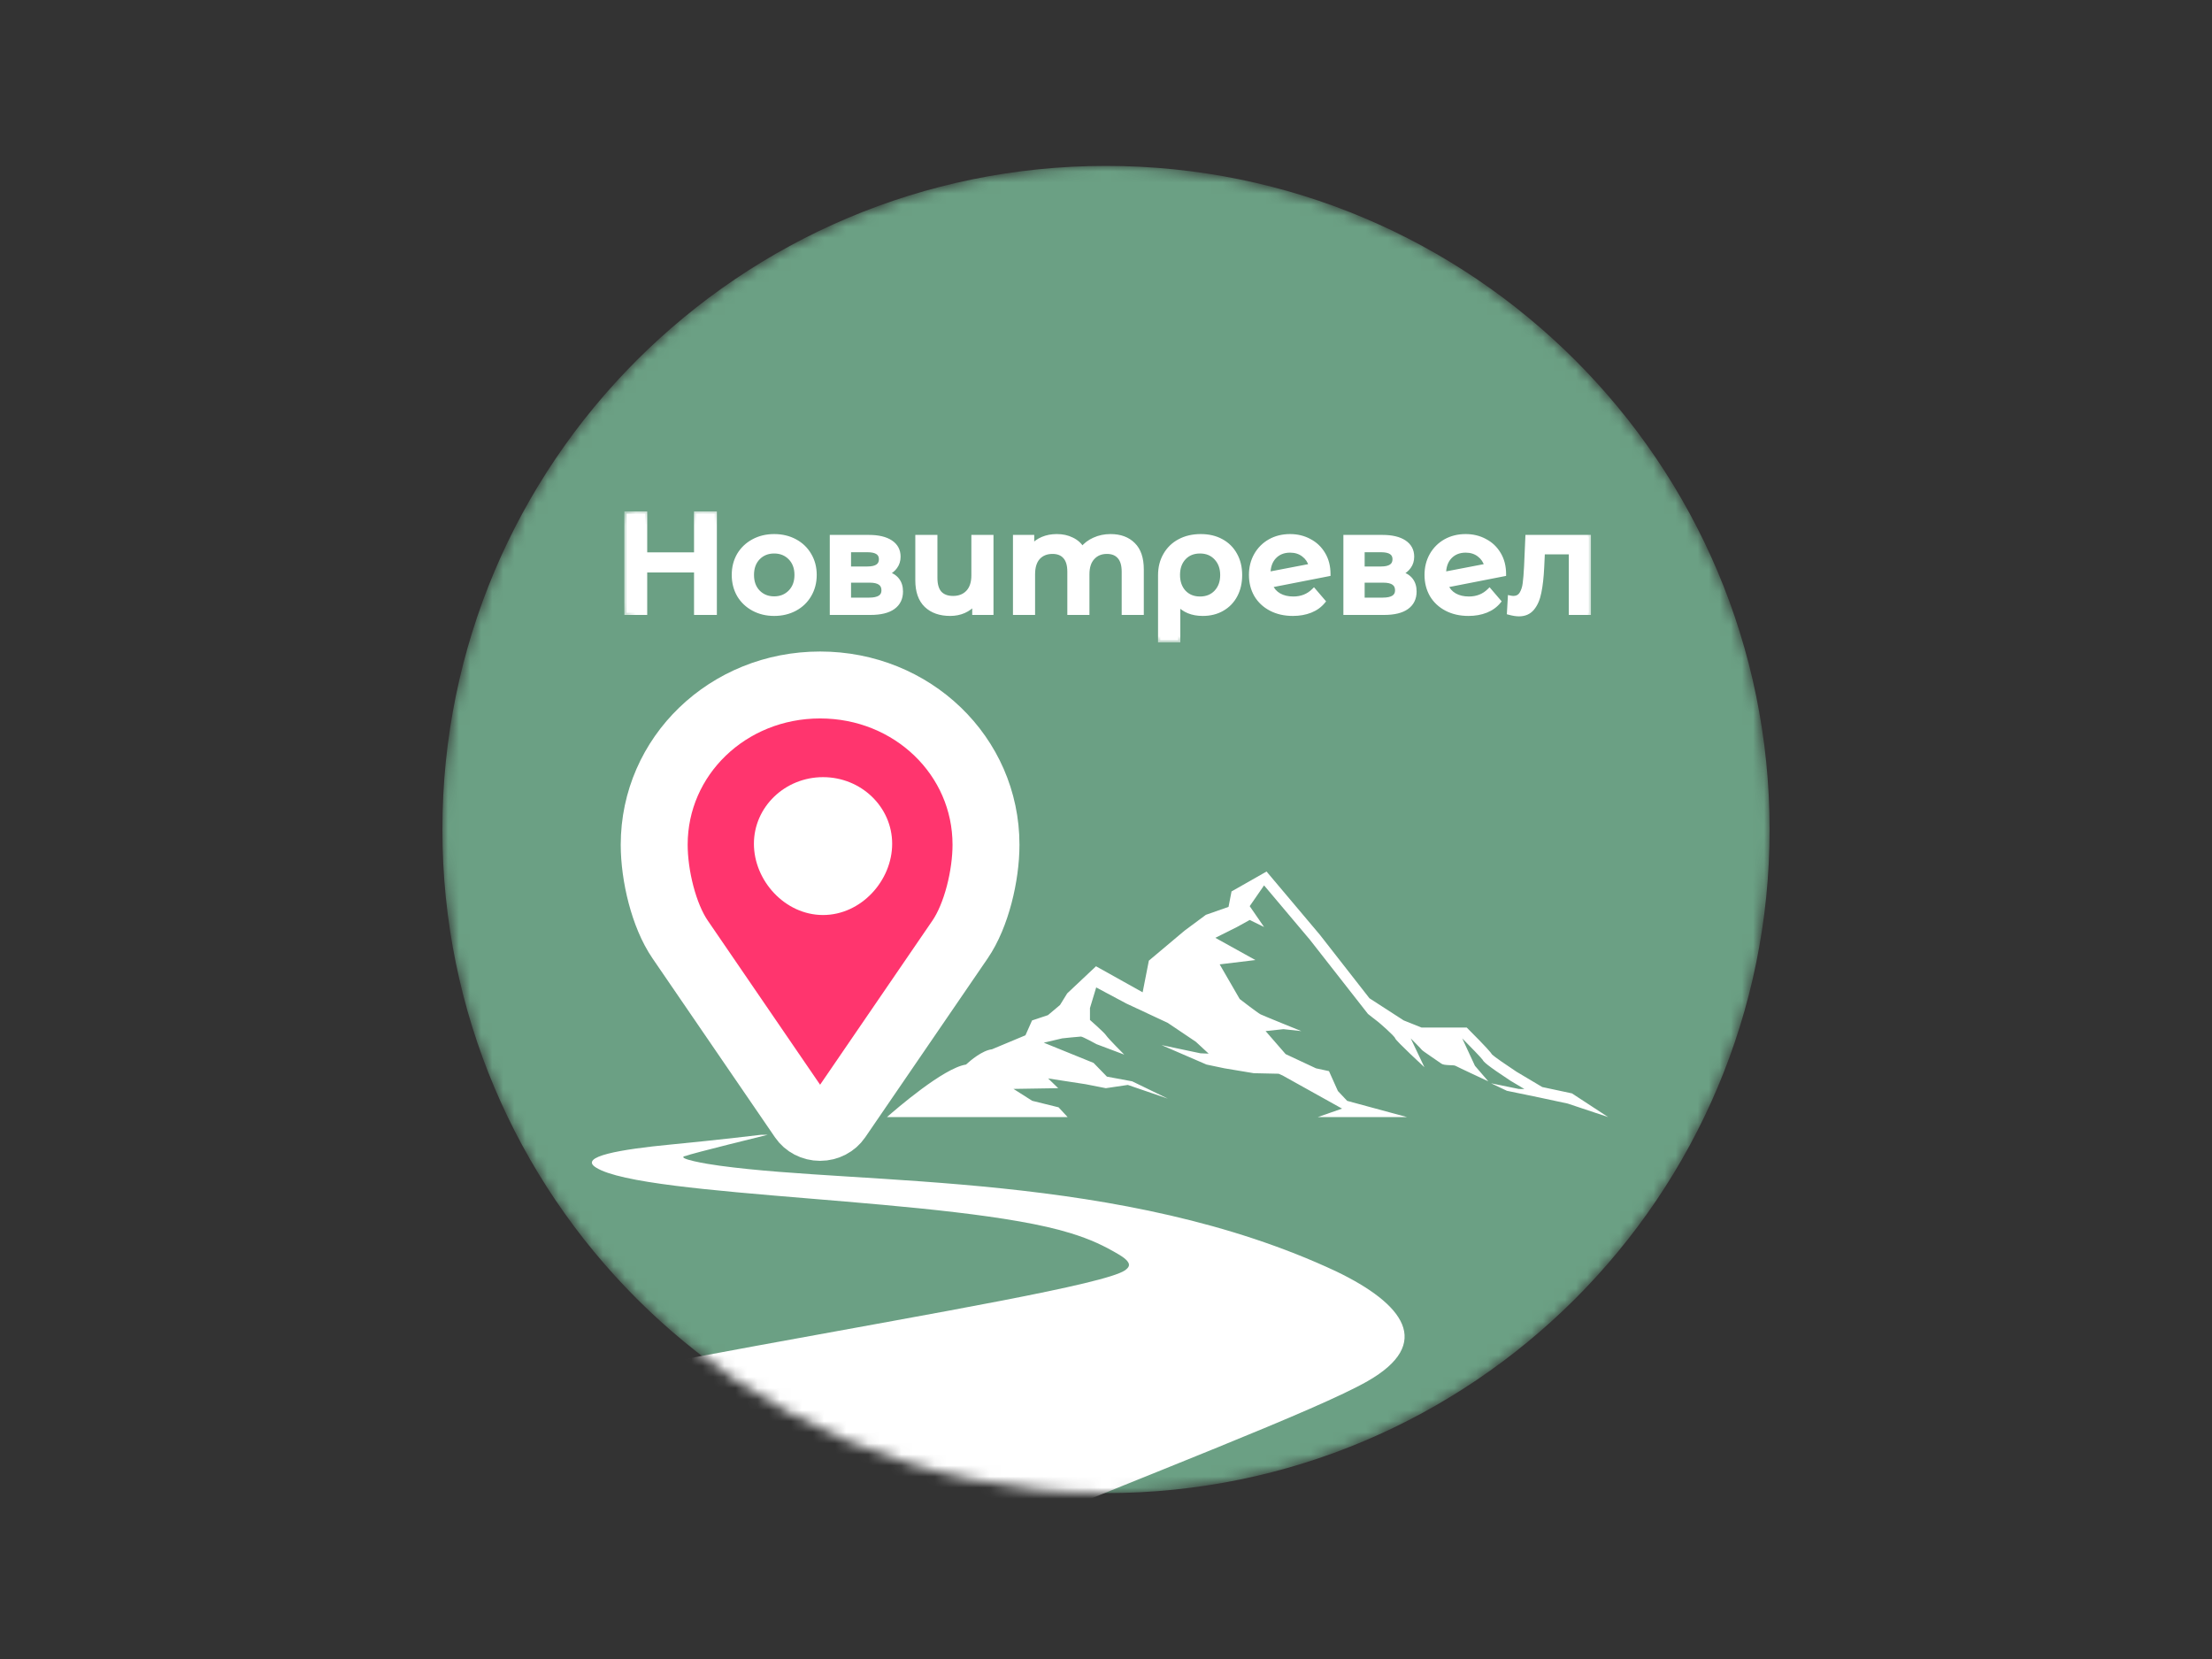 <?xml version="1.0" encoding="UTF-8"?> <svg xmlns="http://www.w3.org/2000/svg" width="200" height="150" viewBox="0 0 200 150" fill="none"><rect x="0" y="0" width="200" height="150" fill="#333333" stroke="none"/><mask id="mask0_250_373" style="mask-type:luminance" maskUnits="userSpaceOnUse" x="40" y="15" width="120" height="120"><path d="M160 75C160 41.863 133.137 15 100 15C66.863 15 40 41.863 40 75C40 108.137 66.863 135 100 135C133.137 135 160 108.137 160 75Z" fill="white"></path></mask><g mask="url(#mask0_250_373)"><path d="M160 75C160 41.863 133.137 15 100 15C66.863 15 40 41.863 40 75C40 108.137 66.863 135 100 135C133.137 135 160 108.137 160 75Z" fill="#6BA084"></path><path d="M69.424 102.6H68.833C68.833 102.6 65.099 103.055 60.642 103.484C56.141 103.917 52.274 104.568 53.89 105.565C58.232 108.315 86.468 108.289 96.795 111.497C98.619 112.06 99.814 112.628 101.206 113.453C101.427 113.595 102.249 114.075 102.046 114.509C101.999 114.612 101.922 114.705 101.717 114.858C98.004 117.368 41.671 125.044 26.201 131.4C13.178 136.753 35.61 129.234 26.201 139.823C26.196 139.829 26.205 152.395 26.201 152.4L49.9 177.4C49.773 174.402 50.684 160.975 53.89 157.4C61.989 148.301 114.556 130.095 123.655 124.877C129.614 121.471 126.958 117.907 120.798 114.946C101.504 105.904 78.148 107.19 65.072 105.399C63.796 105.233 61.273 104.774 61.866 104.544C61.866 104.544 61.866 104.544 61.868 104.544C61.871 104.542 62.016 104.508 62.02 104.508C62.452 104.311 69.424 102.6 69.424 102.6Z" fill="white"></path><path d="M88.431 96.612C88.452 96.596 88.473 96.579 88.495 96.562C88.485 96.575 88.463 96.592 88.431 96.612ZM142.129 98.859L139.444 98.286L137.108 96.896C136.193 96.295 135.121 95.551 134.912 95.35C134.796 95.162 134.396 94.688 132.757 93.049L132.615 92.906H128.53L126.915 92.261L123.82 90.259L119.332 84.513L114.516 78.8L111.35 80.6L111.079 81.996L109.03 82.715L107.101 84.147L103.875 86.858L103.313 89.72L99.096 87.366L96.493 89.816L95.842 90.868L94.751 91.785L93.313 92.265L92.717 93.607L89.687 94.873C88.809 94.979 87.749 95.88 87.343 96.253C85.32 96.55 80.962 100.328 80.2 101H80.575H81.702H96.527L95.712 100.119L93.33 99.531L91.634 98.454L95.679 98.389L94.766 97.508L98.158 98.03L99.985 98.389L101.975 98.095L105.596 99.335L102.367 97.769L100.083 97.345L98.876 96.104L94.374 94.276L96.038 93.885C96.038 93.885 97.571 93.722 97.734 93.722C97.897 93.722 99.137 94.407 99.137 94.407L101.649 95.354C101.649 95.354 100.181 93.885 100.018 93.624C99.855 93.363 98.55 92.22 98.55 92.22V91.144L99.114 89.281L101.825 90.728L105.58 92.482L108.125 94.195L109.283 95.266L108.537 95.234L105.02 94.492L109.087 96.252L110.718 96.594L113.36 97.034L115.611 97.083L115.964 97.239L121.343 100.236L119.154 101H122.168H127.208L121.807 99.536L120.967 98.644L120.161 96.847L118.989 96.594L116.241 95.308L114.431 93.227L116.044 93.053L117.66 93.227C117.66 93.227 114.253 91.853 113.978 91.715C113.703 91.578 112.089 90.327 112.089 90.327L110.278 87.194L113.507 86.803L109.886 84.795L111.843 83.816L112.993 83.18L114.292 83.816L112.993 81.931L114.292 80.053L118.437 84.97L123.685 91.674C123.685 91.674 124.452 92.286 124.55 92.351C124.648 92.416 126.083 93.656 126.148 93.885C126.214 94.113 128.791 96.496 128.791 96.496L127.551 93.885C127.551 93.885 128.497 94.831 128.562 94.929C128.627 95.027 130.063 95.974 130.324 96.17C130.585 96.365 131.433 96.267 131.596 96.365C131.759 96.463 134.565 97.769 134.565 97.769L133.358 96.365L132.208 93.885C133.031 94.711 133.897 95.612 134.058 95.829C134.136 95.998 134.427 96.306 136.579 97.721L137.832 98.466L137.327 98.46L134.817 97.947L136.246 98.625L139.082 99.21L141.746 99.78L145.4 101L142.129 98.859Z" fill="white"></path><path fill-rule="evenodd" clip-rule="evenodd" d="M59.15 76.377C59.15 68.35 65.814 61.933 74.15 61.933C82.486 61.933 89.15 68.35 89.15 76.377C89.15 79.153 88.291 82.779 86.798 84.953L75.728 101.128C75.4 101.609 74.814 101.933 74.15 101.933C73.486 101.933 72.908 101.617 72.572 101.128L61.502 84.953C60.009 82.779 59.15 79.153 59.15 76.377Z" fill="#FF356E" stroke="white" stroke-width="6.052"></path><path d="M68.166 76.291C68.166 79.619 70.966 82.732 74.416 82.732C77.866 82.732 80.666 79.619 80.666 76.291C80.666 72.963 77.866 70.267 74.416 70.267C70.966 70.267 68.166 72.963 68.166 76.291Z" fill="white"></path><path d="M64.616 46.44V55.4H62.952V51.56H58.318V55.4H56.654V46.44H58.318V50.139H62.952V46.44H64.616ZM69.997 55.489C69.305 55.489 68.682 55.34 68.128 55.041C67.573 54.743 67.138 54.329 66.822 53.8C66.515 53.262 66.361 52.657 66.361 51.982C66.361 51.308 66.515 50.706 66.822 50.178C67.138 49.648 67.573 49.234 68.128 48.936C68.682 48.637 69.305 48.488 69.997 48.488C70.696 48.488 71.324 48.637 71.878 48.936C72.433 49.234 72.864 49.648 73.171 50.178C73.487 50.706 73.645 51.308 73.645 51.982C73.645 52.657 73.487 53.262 73.171 53.8C72.864 54.329 72.433 54.743 71.878 55.041C71.324 55.34 70.696 55.489 69.997 55.489ZM69.997 54.12C70.585 54.12 71.072 53.924 71.456 53.531C71.84 53.139 72.032 52.622 72.032 51.982C72.032 51.342 71.84 50.826 71.456 50.434C71.072 50.041 70.585 49.845 69.997 49.845C69.408 49.845 68.921 50.041 68.537 50.434C68.162 50.826 67.974 51.342 67.974 51.982C67.974 52.622 68.162 53.139 68.537 53.531C68.921 53.924 69.408 54.12 69.997 54.12ZM80.179 51.842C81.024 52.097 81.446 52.644 81.446 53.48C81.446 54.094 81.216 54.568 80.755 54.901C80.294 55.233 79.611 55.4 78.707 55.4H75.225V48.565H78.566C79.402 48.565 80.055 48.718 80.524 49.026C80.994 49.333 81.228 49.768 81.228 50.331C81.228 50.681 81.135 50.984 80.947 51.24C80.768 51.496 80.512 51.697 80.179 51.842ZM76.748 51.419H78.425C79.253 51.419 79.667 51.133 79.667 50.562C79.667 50.007 79.253 49.73 78.425 49.73H76.748V51.419ZM78.579 54.235C79.458 54.235 79.897 53.949 79.897 53.377C79.897 53.079 79.795 52.857 79.59 52.712C79.385 52.558 79.065 52.481 78.63 52.481H76.748V54.235H78.579ZM89.627 48.565V55.4H88.104V54.529C87.848 54.837 87.528 55.076 87.144 55.246C86.768 55.408 86.359 55.489 85.915 55.489C85.002 55.489 84.281 55.238 83.752 54.734C83.223 54.222 82.958 53.467 82.958 52.469V48.565H84.558V52.251C84.558 52.865 84.695 53.326 84.968 53.633C85.249 53.932 85.65 54.081 86.171 54.081C86.734 54.081 87.182 53.907 87.515 53.557C87.856 53.198 88.027 52.686 88.027 52.021V48.565H89.627ZM100.415 48.488C101.277 48.488 101.959 48.74 102.463 49.243C102.966 49.738 103.218 50.485 103.218 51.483V55.4H101.618V51.688C101.618 51.09 101.486 50.642 101.221 50.344C100.957 50.037 100.577 49.883 100.082 49.883C99.545 49.883 99.114 50.062 98.789 50.421C98.465 50.77 98.303 51.274 98.303 51.931V55.4H96.703V51.688C96.703 51.09 96.571 50.642 96.306 50.344C96.042 50.037 95.662 49.883 95.167 49.883C94.621 49.883 94.186 50.058 93.861 50.408C93.546 50.758 93.388 51.266 93.388 51.931V55.4H91.788V48.565H93.311V49.435C93.567 49.128 93.887 48.893 94.271 48.731C94.655 48.569 95.082 48.488 95.551 48.488C96.063 48.488 96.515 48.586 96.908 48.782C97.309 48.97 97.625 49.252 97.855 49.627C98.137 49.269 98.499 48.991 98.943 48.795C99.387 48.59 99.877 48.488 100.415 48.488ZM108.567 48.488C109.275 48.488 109.894 48.633 110.423 48.923C110.961 49.213 111.374 49.623 111.665 50.152C111.963 50.681 112.112 51.295 112.112 51.995C112.112 52.686 111.972 53.297 111.69 53.825C111.409 54.355 111.012 54.764 110.5 55.054C109.996 55.344 109.412 55.489 108.746 55.489C107.799 55.489 107.057 55.187 106.519 54.581V57.883H104.906V52.008C104.906 51.317 105.06 50.706 105.367 50.178C105.674 49.64 106.101 49.226 106.647 48.936C107.202 48.637 107.842 48.488 108.567 48.488ZM108.503 54.133C109.1 54.133 109.587 53.937 109.962 53.544C110.338 53.143 110.525 52.627 110.525 51.995C110.525 51.364 110.338 50.847 109.962 50.446C109.587 50.045 109.1 49.845 108.503 49.845C107.897 49.845 107.411 50.041 107.044 50.434C106.677 50.826 106.493 51.342 106.493 51.982C106.493 52.622 106.677 53.143 107.044 53.544C107.419 53.937 107.906 54.133 108.503 54.133ZM116.938 54.133C117.681 54.133 118.299 53.885 118.794 53.39L119.639 54.376C119.34 54.743 118.956 55.02 118.487 55.208C118.018 55.396 117.489 55.489 116.9 55.489C116.149 55.489 115.488 55.34 114.916 55.041C114.344 54.743 113.9 54.329 113.585 53.8C113.278 53.262 113.124 52.657 113.124 51.982C113.124 51.317 113.273 50.719 113.572 50.19C113.879 49.653 114.297 49.234 114.826 48.936C115.364 48.637 115.97 48.488 116.644 48.488C117.284 48.488 117.864 48.629 118.385 48.91C118.914 49.183 119.332 49.58 119.639 50.101C119.946 50.613 120.1 51.214 120.1 51.906L114.865 52.929C115.027 53.322 115.287 53.621 115.646 53.825C116.004 54.03 116.435 54.133 116.938 54.133ZM116.644 49.768C116.055 49.768 115.577 49.96 115.21 50.344C114.852 50.728 114.673 51.244 114.673 51.893V51.906L118.538 51.163C118.427 50.745 118.201 50.408 117.86 50.152C117.527 49.896 117.122 49.768 116.644 49.768ZM126.616 51.842C127.461 52.097 127.884 52.644 127.884 53.48C127.884 54.094 127.653 54.568 127.192 54.901C126.732 55.233 126.049 55.4 125.144 55.4H121.663V48.565H125.004C125.84 48.565 126.493 48.718 126.962 49.026C127.431 49.333 127.666 49.768 127.666 50.331C127.666 50.681 127.572 50.984 127.384 51.24C127.205 51.496 126.949 51.697 126.616 51.842ZM123.186 51.419H124.863C125.69 51.419 126.104 51.133 126.104 50.562C126.104 50.007 125.69 49.73 124.863 49.73H123.186V51.419ZM125.016 54.235C125.895 54.235 126.335 53.949 126.335 53.377C126.335 53.079 126.232 52.857 126.028 52.712C125.823 52.558 125.503 52.481 125.068 52.481H123.186V54.235H125.016ZM132.813 54.133C133.556 54.133 134.174 53.885 134.669 53.39L135.514 54.376C135.215 54.743 134.831 55.02 134.362 55.208C133.893 55.396 133.364 55.489 132.775 55.489C132.024 55.489 131.363 55.34 130.791 55.041C130.219 54.743 129.775 54.329 129.46 53.8C129.153 53.262 128.999 52.657 128.999 51.982C128.999 51.317 129.148 50.719 129.447 50.19C129.754 49.653 130.172 49.234 130.701 48.936C131.239 48.637 131.845 48.488 132.519 48.488C133.159 48.488 133.739 48.629 134.26 48.91C134.789 49.183 135.207 49.58 135.514 50.101C135.821 50.613 135.975 51.214 135.975 51.906L130.74 52.929C130.902 53.322 131.162 53.621 131.521 53.825C131.879 54.03 132.31 54.133 132.813 54.133ZM132.519 49.768C131.93 49.768 131.452 49.96 131.085 50.344C130.727 50.728 130.548 51.244 130.548 51.893V51.906L134.413 51.163C134.302 50.745 134.076 50.408 133.735 50.152C133.402 49.896 132.997 49.768 132.519 49.768ZM143.645 48.565V55.4H142.045V49.922H139.485L139.421 51.278C139.379 52.183 139.293 52.942 139.165 53.557C139.046 54.163 138.837 54.645 138.538 55.003C138.248 55.353 137.847 55.528 137.335 55.528C137.096 55.528 136.802 55.481 136.452 55.387L136.529 54.043C136.648 54.069 136.75 54.081 136.836 54.081C137.16 54.081 137.403 53.953 137.565 53.697C137.728 53.433 137.83 53.121 137.873 52.763C137.924 52.396 137.966 51.876 138.001 51.202L138.116 48.565H143.645Z" fill="white"></path><mask id="mask1_250_373" style="mask-type:luminance" maskUnits="userSpaceOnUse" x="56" y="46" width="88" height="13"><path d="M144 46.2H56.4V58.2H144V46.2Z" fill="white"></path><path d="M64.616 46.44V55.4H62.952V51.56H58.318V55.4H56.654V46.44H58.318V50.139H62.952V46.44H64.616ZM69.997 55.489C69.305 55.489 68.682 55.34 68.128 55.041C67.573 54.743 67.138 54.329 66.822 53.8C66.515 53.262 66.361 52.657 66.361 51.982C66.361 51.308 66.515 50.706 66.822 50.178C67.138 49.648 67.573 49.234 68.128 48.936C68.682 48.637 69.305 48.488 69.997 48.488C70.696 48.488 71.324 48.637 71.878 48.936C72.433 49.234 72.864 49.648 73.171 50.178C73.487 50.706 73.645 51.308 73.645 51.982C73.645 52.657 73.487 53.262 73.171 53.8C72.864 54.329 72.433 54.743 71.878 55.041C71.324 55.34 70.696 55.489 69.997 55.489ZM69.997 54.12C70.585 54.12 71.072 53.924 71.456 53.531C71.84 53.139 72.032 52.622 72.032 51.982C72.032 51.342 71.84 50.826 71.456 50.434C71.072 50.041 70.585 49.845 69.997 49.845C69.408 49.845 68.921 50.041 68.537 50.434C68.162 50.826 67.974 51.342 67.974 51.982C67.974 52.622 68.162 53.139 68.537 53.531C68.921 53.924 69.408 54.12 69.997 54.12ZM80.179 51.842C81.024 52.097 81.446 52.644 81.446 53.48C81.446 54.094 81.216 54.568 80.755 54.901C80.294 55.233 79.611 55.4 78.707 55.4H75.225V48.565H78.566C79.402 48.565 80.055 48.718 80.524 49.026C80.994 49.333 81.228 49.768 81.228 50.331C81.228 50.681 81.135 50.984 80.947 51.24C80.768 51.496 80.512 51.697 80.179 51.842ZM76.748 51.419H78.425C79.253 51.419 79.667 51.133 79.667 50.562C79.667 50.007 79.253 49.73 78.425 49.73H76.748V51.419ZM78.579 54.235C79.458 54.235 79.897 53.949 79.897 53.377C79.897 53.079 79.795 52.857 79.59 52.712C79.385 52.558 79.065 52.481 78.63 52.481H76.748V54.235H78.579ZM89.627 48.565V55.4H88.104V54.529C87.848 54.837 87.528 55.076 87.144 55.246C86.768 55.408 86.359 55.489 85.915 55.489C85.002 55.489 84.281 55.238 83.752 54.734C83.223 54.222 82.958 53.467 82.958 52.469V48.565H84.558V52.251C84.558 52.865 84.695 53.326 84.968 53.633C85.249 53.932 85.65 54.081 86.171 54.081C86.734 54.081 87.182 53.907 87.515 53.557C87.856 53.198 88.027 52.686 88.027 52.021V48.565H89.627ZM100.415 48.488C101.277 48.488 101.959 48.74 102.463 49.243C102.966 49.738 103.218 50.485 103.218 51.483V55.4H101.618V51.688C101.618 51.09 101.486 50.642 101.221 50.344C100.957 50.037 100.577 49.883 100.082 49.883C99.545 49.883 99.114 50.062 98.789 50.421C98.465 50.77 98.303 51.274 98.303 51.931V55.4H96.703V51.688C96.703 51.09 96.571 50.642 96.306 50.344C96.042 50.037 95.662 49.883 95.167 49.883C94.621 49.883 94.186 50.058 93.861 50.408C93.546 50.758 93.388 51.266 93.388 51.931V55.4H91.788V48.565H93.311V49.435C93.567 49.128 93.887 48.893 94.271 48.731C94.655 48.569 95.082 48.488 95.551 48.488C96.063 48.488 96.515 48.586 96.908 48.782C97.309 48.97 97.625 49.252 97.855 49.627C98.137 49.269 98.499 48.991 98.943 48.795C99.387 48.59 99.877 48.488 100.415 48.488ZM108.567 48.488C109.275 48.488 109.894 48.633 110.423 48.923C110.961 49.213 111.374 49.623 111.665 50.152C111.963 50.681 112.112 51.295 112.112 51.995C112.112 52.686 111.972 53.297 111.69 53.825C111.409 54.355 111.012 54.764 110.5 55.054C109.996 55.344 109.412 55.489 108.746 55.489C107.799 55.489 107.057 55.187 106.519 54.581V57.883H104.906V52.008C104.906 51.317 105.06 50.706 105.367 50.178C105.674 49.64 106.101 49.226 106.647 48.936C107.202 48.637 107.842 48.488 108.567 48.488ZM108.503 54.133C109.1 54.133 109.587 53.937 109.962 53.544C110.338 53.143 110.525 52.627 110.525 51.995C110.525 51.364 110.338 50.847 109.962 50.446C109.587 50.045 109.1 49.845 108.503 49.845C107.897 49.845 107.411 50.041 107.044 50.434C106.677 50.826 106.493 51.342 106.493 51.982C106.493 52.622 106.677 53.143 107.044 53.544C107.419 53.937 107.906 54.133 108.503 54.133ZM116.938 54.133C117.681 54.133 118.299 53.885 118.794 53.39L119.639 54.376C119.34 54.743 118.956 55.02 118.487 55.208C118.018 55.396 117.489 55.489 116.9 55.489C116.149 55.489 115.488 55.34 114.916 55.041C114.344 54.743 113.9 54.329 113.585 53.8C113.278 53.262 113.124 52.657 113.124 51.982C113.124 51.317 113.273 50.719 113.572 50.19C113.879 49.653 114.297 49.234 114.826 48.936C115.364 48.637 115.97 48.488 116.644 48.488C117.284 48.488 117.864 48.629 118.385 48.91C118.914 49.183 119.332 49.58 119.639 50.101C119.946 50.613 120.1 51.214 120.1 51.906L114.865 52.929C115.027 53.322 115.287 53.621 115.646 53.825C116.004 54.03 116.435 54.133 116.938 54.133ZM116.644 49.768C116.055 49.768 115.577 49.96 115.21 50.344C114.852 50.728 114.673 51.244 114.673 51.893V51.906L118.538 51.163C118.427 50.745 118.201 50.408 117.86 50.152C117.527 49.896 117.122 49.768 116.644 49.768ZM126.616 51.842C127.461 52.097 127.884 52.644 127.884 53.48C127.884 54.094 127.653 54.568 127.192 54.901C126.732 55.233 126.049 55.4 125.144 55.4H121.663V48.565H125.004C125.84 48.565 126.493 48.718 126.962 49.026C127.431 49.333 127.666 49.768 127.666 50.331C127.666 50.681 127.572 50.984 127.384 51.24C127.205 51.496 126.949 51.697 126.616 51.842ZM123.186 51.419H124.863C125.69 51.419 126.104 51.133 126.104 50.562C126.104 50.007 125.69 49.73 124.863 49.73H123.186V51.419ZM125.016 54.235C125.895 54.235 126.335 53.949 126.335 53.377C126.335 53.079 126.232 52.857 126.028 52.712C125.823 52.558 125.503 52.481 125.068 52.481H123.186V54.235H125.016ZM132.813 54.133C133.556 54.133 134.174 53.885 134.669 53.39L135.514 54.376C135.215 54.743 134.831 55.02 134.362 55.208C133.893 55.396 133.364 55.489 132.775 55.489C132.024 55.489 131.363 55.34 130.791 55.041C130.219 54.743 129.775 54.329 129.46 53.8C129.153 53.262 128.999 52.657 128.999 51.982C128.999 51.317 129.148 50.719 129.447 50.19C129.754 49.653 130.172 49.234 130.701 48.936C131.239 48.637 131.845 48.488 132.519 48.488C133.159 48.488 133.739 48.629 134.26 48.91C134.789 49.183 135.207 49.58 135.514 50.101C135.821 50.613 135.975 51.214 135.975 51.906L130.74 52.929C130.902 53.322 131.162 53.621 131.521 53.825C131.879 54.03 132.31 54.133 132.813 54.133ZM132.519 49.768C131.93 49.768 131.452 49.96 131.085 50.344C130.727 50.728 130.548 51.244 130.548 51.893V51.906L134.413 51.163C134.302 50.745 134.076 50.408 133.735 50.152C133.402 49.896 132.997 49.768 132.519 49.768ZM143.645 48.565V55.4H142.045V49.922H139.485L139.421 51.278C139.379 52.183 139.293 52.942 139.165 53.557C139.046 54.163 138.837 54.645 138.538 55.003C138.248 55.353 137.847 55.528 137.335 55.528C137.096 55.528 136.802 55.481 136.452 55.387L136.529 54.043C136.648 54.069 136.75 54.081 136.836 54.081C137.16 54.081 137.403 53.953 137.565 53.697C137.728 53.433 137.83 53.121 137.873 52.763C137.924 52.396 137.966 51.876 138.001 51.202L138.116 48.565H143.645Z" fill="black"></path></mask><g mask="url(#mask1_250_373)"><path d="M64.616 46.44H64.816V46.24H64.616V46.44ZM64.616 55.4V55.6H64.816V55.4H64.616ZM62.952 55.4H62.752V55.6H62.952V55.4ZM62.952 51.56H63.152V51.36H62.952V51.56ZM58.318 51.56V51.36H58.118V51.56H58.318ZM58.318 55.4V55.6H58.518V55.4H58.318ZM56.654 55.4H56.454V55.6H56.654V55.4ZM56.654 46.44V46.24H56.454V46.44H56.654ZM58.318 46.44H58.518V46.24H58.318V46.44ZM58.318 50.139H58.118V50.339H58.318V50.139ZM62.952 50.139V50.339H63.152V50.139H62.952ZM62.952 46.44V46.24H62.752V46.44H62.952ZM64.416 46.44V55.4H64.816V46.44H64.416ZM64.616 55.2H62.952V55.6H64.616V55.2ZM63.152 55.4V51.56H62.752V55.4H63.152ZM62.952 51.36H58.318V51.76H62.952V51.36ZM58.118 51.56V55.4H58.518V51.56H58.118ZM58.318 55.2H56.654V55.6H58.318V55.2ZM56.854 55.4V46.44H56.454V55.4H56.854ZM56.654 46.64H58.318V46.24H56.654V46.64ZM58.118 46.44V50.139H58.518V46.44H58.118ZM58.318 50.339H62.952V49.939H58.318V50.339ZM63.152 50.139V46.44H62.752V50.139H63.152ZM62.952 46.64H64.616V46.24H62.952V46.64ZM66.822 53.8L66.649 53.899L66.649 53.901L66.65 53.902L66.822 53.8ZM66.822 50.178L66.65 50.075L66.649 50.077L66.822 50.178ZM73.171 50.178L72.998 50.278L72.999 50.28L73.171 50.178ZM73.171 53.8L72.999 53.699L72.998 53.7L73.171 53.8ZM68.537 50.434L68.394 50.294L68.393 50.295L68.537 50.434ZM68.537 53.531L68.393 53.669L68.394 53.671L68.537 53.531ZM69.997 55.29C69.335 55.29 68.745 55.147 68.223 54.866L68.033 55.218C68.62 55.534 69.276 55.69 69.997 55.69V55.29ZM68.223 54.866C67.699 54.584 67.291 54.195 66.994 53.698L66.65 53.902C66.985 54.463 67.447 54.902 68.033 55.218L68.223 54.866ZM66.996 53.701C66.707 53.196 66.561 52.625 66.561 51.982H66.161C66.161 52.688 66.323 53.329 66.649 53.899L66.996 53.701ZM66.561 51.982C66.561 51.34 66.707 50.774 66.995 50.278L66.649 50.077C66.323 50.64 66.161 51.277 66.161 51.982H66.561ZM66.994 50.28C67.291 49.783 67.699 49.394 68.223 49.112L68.033 48.76C67.447 49.075 66.985 49.514 66.65 50.075L66.994 50.28ZM68.223 49.112C68.745 48.831 69.335 48.688 69.997 48.688V48.288C69.276 48.288 68.62 48.444 68.033 48.76L68.223 49.112ZM69.997 48.688C70.667 48.688 71.261 48.831 71.783 49.112L71.973 48.76C71.386 48.444 70.726 48.288 69.997 48.288V48.688ZM71.783 49.112C72.307 49.394 72.71 49.782 72.998 50.278L73.344 50.077C73.018 49.515 72.559 49.076 71.973 48.76L71.783 49.112ZM72.999 50.28C73.295 50.775 73.445 51.341 73.445 51.982H73.845C73.845 51.276 73.679 50.638 73.343 50.075L72.999 50.28ZM73.445 51.982C73.445 52.624 73.295 53.194 72.999 53.699L73.343 53.901C73.679 53.33 73.845 52.689 73.845 51.982H73.445ZM72.998 53.7C72.71 54.196 72.307 54.584 71.783 54.866L71.973 55.218C72.559 54.902 73.018 54.462 73.344 53.9L72.998 53.7ZM71.783 54.866C71.261 55.147 70.667 55.29 69.997 55.29V55.69C70.726 55.69 71.386 55.534 71.973 55.218L71.783 54.866ZM69.997 54.32C70.635 54.32 71.174 54.105 71.599 53.671L71.313 53.391C70.969 53.742 70.536 53.92 69.997 53.92V54.32ZM71.599 53.671C72.025 53.235 72.232 52.665 72.232 51.982H71.832C71.832 52.579 71.654 53.042 71.313 53.391L71.599 53.671ZM72.232 51.982C72.232 51.299 72.025 50.73 71.599 50.294L71.313 50.573C71.654 50.922 71.832 51.385 71.832 51.982H72.232ZM71.599 50.294C71.174 49.86 70.635 49.645 69.997 49.645V50.045C70.536 50.045 70.969 50.222 71.313 50.573L71.599 50.294ZM69.997 49.645C69.358 49.645 68.819 49.86 68.394 50.294L68.68 50.573C69.024 50.222 69.457 50.045 69.997 50.045V49.645ZM68.393 50.295C67.976 50.732 67.774 51.301 67.774 51.982H68.174C68.174 51.384 68.348 50.921 68.682 50.572L68.393 50.295ZM67.774 51.982C67.774 52.664 67.976 53.233 68.393 53.669L68.682 53.393C68.348 53.044 68.174 52.581 68.174 51.982H67.774ZM68.394 53.671C68.819 54.105 69.358 54.32 69.997 54.32V53.92C69.457 53.92 69.024 53.742 68.68 53.391L68.394 53.671ZM80.179 51.842L80.099 51.658L79.601 51.875L80.121 52.033L80.179 51.842ZM75.225 55.4H75.025V55.6H75.225V55.4ZM75.225 48.565V48.365H75.025V48.565H75.225ZM80.947 51.24L80.786 51.122L80.784 51.124L80.783 51.125L80.947 51.24ZM76.748 51.419H76.548V51.619H76.748V51.419ZM76.748 49.73V49.53H76.548V49.73H76.748ZM79.59 52.712L79.47 52.872L79.472 52.874L79.474 52.875L79.59 52.712ZM76.748 52.482V52.282H76.548V52.482H76.748ZM76.748 54.235H76.548V54.435H76.748V54.235ZM80.121 52.033C80.515 52.152 80.791 52.333 80.971 52.566C81.15 52.797 81.246 53.097 81.246 53.48H81.646C81.646 53.027 81.531 52.636 81.287 52.321C81.045 52.007 80.688 51.787 80.237 51.65L80.121 52.033ZM81.246 53.48C81.246 54.036 81.042 54.447 80.638 54.739L80.872 55.063C81.389 54.689 81.646 54.153 81.646 53.48H81.246ZM80.638 54.739C80.226 55.036 79.592 55.2 78.707 55.2V55.6C79.63 55.6 80.362 55.431 80.872 55.063L80.638 54.739ZM78.707 55.2H75.225V55.6H78.707V55.2ZM75.425 55.4V48.565H75.025V55.4H75.425ZM75.225 48.765H78.566V48.365H75.225V48.765ZM78.566 48.765C79.381 48.765 79.99 48.915 80.415 49.193L80.634 48.858C80.12 48.522 79.423 48.365 78.566 48.365V48.765ZM80.415 49.193C80.827 49.463 81.028 49.835 81.028 50.331H81.428C81.428 49.701 81.16 49.203 80.634 48.858L80.415 49.193ZM81.028 50.331C81.028 50.643 80.946 50.904 80.786 51.122L81.108 51.358C81.324 51.064 81.428 50.719 81.428 50.331H81.028ZM80.783 51.125C80.628 51.347 80.403 51.525 80.099 51.658L80.259 52.025C80.62 51.868 80.907 51.645 81.111 51.355L80.783 51.125ZM76.748 51.619H78.425V51.219H76.748V51.619ZM78.425 51.619C78.856 51.619 79.214 51.546 79.47 51.369C79.739 51.184 79.867 50.903 79.867 50.562H79.467C79.467 50.792 79.388 50.94 79.243 51.04C79.085 51.15 78.822 51.219 78.425 51.219V51.619ZM79.867 50.562C79.867 50.226 79.737 49.952 79.468 49.771C79.213 49.6 78.855 49.53 78.425 49.53V49.93C78.823 49.93 79.086 49.997 79.245 50.104C79.39 50.201 79.467 50.342 79.467 50.562H79.867ZM78.425 49.53H76.748V49.93H78.425V49.53ZM76.548 49.73V51.419H76.948V49.73H76.548ZM78.579 54.435C79.034 54.435 79.409 54.362 79.677 54.188C79.959 54.005 80.097 53.724 80.097 53.378H79.697C79.697 53.603 79.616 53.751 79.459 53.853C79.286 53.965 79.003 54.035 78.579 54.035V54.435ZM80.097 53.378C80.097 53.028 79.974 52.739 79.706 52.549L79.474 52.875C79.616 52.975 79.697 53.13 79.697 53.378H80.097ZM79.71 52.552C79.454 52.36 79.081 52.282 78.63 52.282V52.682C79.049 52.682 79.317 52.757 79.47 52.872L79.71 52.552ZM78.63 52.282H76.748V52.682H78.63V52.282ZM76.548 52.482V54.235H76.948V52.482H76.548ZM76.748 54.435H78.579V54.035H76.748V54.435ZM89.627 48.565H89.827V48.365H89.627V48.565ZM89.627 55.4V55.6H89.827V55.4H89.627ZM88.104 55.4H87.904V55.6H88.104V55.4ZM88.104 54.53H88.304V53.977L87.95 54.402L88.104 54.53ZM87.144 55.246L87.223 55.43L87.225 55.429L87.144 55.246ZM83.752 54.734L83.613 54.878L83.614 54.879L83.752 54.734ZM82.958 48.565V48.365H82.758V48.565H82.958ZM84.558 48.565H84.758V48.365H84.558V48.565ZM84.968 53.634L84.818 53.766L84.82 53.769L84.822 53.771L84.968 53.634ZM87.515 53.557L87.37 53.419L87.37 53.419L87.515 53.557ZM88.027 48.565V48.365H87.827V48.565H88.027ZM89.427 48.565V55.4H89.827V48.565H89.427ZM89.627 55.2H88.104V55.6H89.627V55.2ZM88.304 55.4V54.53H87.904V55.4H88.304ZM87.95 54.402C87.715 54.684 87.42 54.905 87.063 55.064L87.225 55.429C87.636 55.247 87.981 54.99 88.257 54.658L87.95 54.402ZM87.065 55.063C86.716 55.213 86.334 55.29 85.915 55.29V55.69C86.384 55.69 86.821 55.604 87.223 55.43L87.065 55.063ZM85.915 55.29C85.04 55.29 84.373 55.049 83.89 54.59L83.614 54.879C84.189 55.426 84.964 55.69 85.915 55.69V55.29ZM83.891 54.591C83.413 54.128 83.158 53.433 83.158 52.469H82.758C82.758 53.501 83.032 54.317 83.613 54.878L83.891 54.591ZM83.158 52.469V48.565H82.758V52.469H83.158ZM82.958 48.765H84.558V48.365H82.958V48.765ZM84.358 48.565V52.251H84.758V48.565H84.358ZM84.358 52.251C84.358 52.891 84.5 53.408 84.818 53.766L85.117 53.501C84.89 53.245 84.758 52.84 84.758 52.251H84.358ZM84.822 53.771C85.151 54.12 85.611 54.282 86.171 54.282V53.882C85.69 53.882 85.348 53.745 85.113 53.496L84.822 53.771ZM86.171 54.282C86.779 54.282 87.283 54.091 87.66 53.695L87.37 53.419C87.081 53.722 86.689 53.882 86.171 53.882V54.282ZM87.66 53.695C88.047 53.288 88.227 52.72 88.227 52.021H87.827C87.827 52.653 87.665 53.109 87.37 53.419L87.66 53.695ZM88.227 52.021V48.565H87.827V52.021H88.227ZM88.027 48.765H89.627V48.365H88.027V48.765ZM102.463 49.243L102.321 49.385L102.323 49.386L102.463 49.243ZM103.218 55.4V55.6H103.418V55.4H103.218ZM101.618 55.4H101.418V55.6H101.618V55.4ZM101.221 50.344L101.07 50.475L101.072 50.477L101.221 50.344ZM98.789 50.421L98.936 50.557L98.938 50.555L98.789 50.421ZM98.303 55.4V55.6H98.503V55.4H98.303ZM96.703 55.4H96.503V55.6H96.703V55.4ZM96.306 50.344L96.155 50.475L96.156 50.477L96.306 50.344ZM93.861 50.408L93.715 50.272L93.713 50.274L93.861 50.408ZM93.388 55.4V55.6H93.588V55.4H93.388ZM91.788 55.4H91.588V55.6H91.788V55.4ZM91.788 48.565V48.365H91.588V48.565H91.788ZM93.311 48.565H93.511V48.365H93.311V48.565ZM93.311 49.435H93.111V49.988L93.465 49.563L93.311 49.435ZM96.908 48.782L96.818 48.961L96.821 48.962L96.823 48.964L96.908 48.782ZM97.855 49.627L97.684 49.732L97.835 49.977L98.012 49.751L97.855 49.627ZM98.943 48.795L99.024 48.978L99.025 48.977L99.027 48.977L98.943 48.795ZM100.415 48.688C101.236 48.688 101.863 48.926 102.321 49.385L102.604 49.102C102.056 48.553 101.318 48.288 100.415 48.288V48.688ZM102.323 49.386C102.774 49.83 103.018 50.516 103.018 51.483H103.418C103.418 50.454 103.158 49.646 102.603 49.101L102.323 49.386ZM103.018 51.483V55.4H103.418V51.483H103.018ZM103.218 55.2H101.618V55.6H103.218V55.2ZM101.818 55.4V51.688H101.418V55.4H101.818ZM101.818 51.688C101.818 51.065 101.681 50.561 101.371 50.211L101.072 50.477C101.291 50.724 101.418 51.116 101.418 51.688H101.818ZM101.373 50.213C101.062 49.853 100.621 49.683 100.082 49.683V50.083C100.533 50.083 100.851 50.221 101.07 50.475L101.373 50.213ZM100.082 49.683C99.495 49.683 99.008 49.881 98.641 50.287L98.938 50.555C99.219 50.243 99.594 50.083 100.082 50.083V49.683ZM98.643 50.285C98.273 50.684 98.103 51.243 98.103 51.931H98.503C98.503 51.305 98.657 50.858 98.936 50.557L98.643 50.285ZM98.103 51.931V55.4H98.503V51.931H98.103ZM98.303 55.2H96.703V55.6H98.303V55.2ZM96.903 55.4V51.688H96.503V55.4H96.903ZM96.903 51.688C96.903 51.065 96.766 50.561 96.456 50.211L96.156 50.477C96.376 50.724 96.503 51.116 96.503 51.688H96.903ZM96.458 50.213C96.147 49.853 95.706 49.683 95.167 49.683V50.083C95.618 50.083 95.936 50.221 96.155 50.475L96.458 50.213ZM95.167 49.683C94.574 49.683 94.082 49.875 93.715 50.272L94.008 50.544C94.289 50.241 94.668 50.083 95.167 50.083V49.683ZM93.713 50.274C93.352 50.673 93.188 51.236 93.188 51.931H93.588C93.588 51.295 93.739 50.842 94.01 50.542L93.713 50.274ZM93.188 51.931V55.4H93.588V51.931H93.188ZM93.388 55.2H91.788V55.6H93.388V55.2ZM91.988 55.4V48.565H91.588V55.4H91.988ZM91.788 48.765H93.311V48.365H91.788V48.765ZM93.111 48.565V49.435H93.511V48.565H93.111ZM93.465 49.563C93.699 49.282 93.993 49.066 94.349 48.915L94.193 48.547C93.781 48.721 93.435 48.974 93.157 49.307L93.465 49.563ZM94.349 48.915C94.705 48.765 95.105 48.688 95.551 48.688V48.288C95.058 48.288 94.605 48.373 94.193 48.547L94.349 48.915ZM95.551 48.688C96.037 48.688 96.458 48.781 96.818 48.961L96.997 48.604C96.573 48.391 96.089 48.288 95.551 48.288V48.688ZM96.823 48.964C97.189 49.135 97.475 49.39 97.684 49.732L98.025 49.523C97.774 49.114 97.429 48.805 96.992 48.601L96.823 48.964ZM98.012 49.751C98.272 49.42 98.608 49.162 99.024 48.978L98.862 48.612C98.39 48.821 98.001 49.118 97.698 49.504L98.012 49.751ZM99.027 48.977C99.442 48.785 99.903 48.688 100.415 48.688V48.288C99.851 48.288 99.332 48.396 98.859 48.614L99.027 48.977ZM110.423 48.923L110.327 49.099L110.328 49.099L110.423 48.923ZM111.665 50.152L111.489 50.248L111.49 50.25L111.665 50.152ZM110.5 55.054L110.401 54.88L110.4 54.881L110.5 55.054ZM106.519 54.581L106.668 54.448L106.319 54.054V54.581H106.519ZM106.519 57.883V58.083H106.719V57.883H106.519ZM104.906 57.883H104.706V58.083H104.906V57.883ZM105.367 50.178L105.54 50.278L105.541 50.277L105.367 50.178ZM106.647 48.936L106.741 49.113L106.742 49.112L106.647 48.936ZM109.962 53.544L110.107 53.682L110.108 53.681L109.962 53.544ZM107.044 53.544L106.896 53.679L106.898 53.681L106.899 53.682L107.044 53.544ZM108.567 48.688C109.247 48.688 109.832 48.827 110.327 49.099L110.519 48.748C109.956 48.439 109.303 48.288 108.567 48.288V48.688ZM110.328 49.099C110.832 49.371 111.218 49.753 111.489 50.248L111.84 50.056C111.531 49.493 111.089 49.055 110.518 48.747L110.328 49.099ZM111.49 50.25C111.77 50.745 111.912 51.325 111.912 51.995H112.312C112.312 51.266 112.157 50.617 111.839 50.054L111.49 50.25ZM111.912 51.995C111.912 52.659 111.778 53.236 111.514 53.732L111.867 53.92C112.166 53.357 112.312 52.714 112.312 51.995H111.912ZM111.514 53.732C111.249 54.228 110.879 54.609 110.401 54.88L110.598 55.228C111.144 54.919 111.568 54.482 111.867 53.92L111.514 53.732ZM110.4 54.881C109.931 55.151 109.382 55.29 108.746 55.29V55.69C109.442 55.69 110.062 55.538 110.6 55.228L110.4 54.881ZM108.746 55.29C107.845 55.29 107.162 55.004 106.668 54.448L106.369 54.714C106.951 55.37 107.752 55.69 108.746 55.69V55.29ZM106.319 54.581V57.883H106.719V54.581H106.319ZM106.519 57.683H104.906V58.083H106.519V57.683ZM105.106 57.883V52.008H104.706V57.883H105.106ZM105.106 52.008C105.106 51.347 105.253 50.773 105.54 50.278L105.194 50.077C104.867 50.641 104.706 51.286 104.706 52.008H105.106ZM105.541 50.277C105.829 49.772 106.228 49.385 106.741 49.113L106.553 48.759C105.974 49.067 105.519 49.508 105.193 50.078L105.541 50.277ZM106.742 49.112C107.263 48.831 107.87 48.688 108.567 48.688V48.288C107.814 48.288 107.14 48.443 106.552 48.76L106.742 49.112ZM108.503 54.333C109.149 54.333 109.689 54.118 110.107 53.682L109.818 53.406C109.484 53.755 109.052 53.933 108.503 53.933V54.333ZM110.108 53.681C110.523 53.237 110.725 52.669 110.725 51.995H110.325C110.325 52.584 110.152 53.049 109.816 53.407L110.108 53.681ZM110.725 51.995C110.725 51.321 110.523 50.753 110.108 50.31L109.816 50.583C110.152 50.942 110.325 51.406 110.325 51.995H110.725ZM110.108 50.31C109.691 49.864 109.15 49.645 108.503 49.645V50.045C109.05 50.045 109.482 50.226 109.816 50.583L110.108 50.31ZM108.503 49.645C107.849 49.645 107.307 49.859 106.898 50.297L107.19 50.57C107.514 50.223 107.945 50.045 108.503 50.045V49.645ZM106.898 50.297C106.49 50.733 106.293 51.302 106.293 51.982H106.693C106.693 51.383 106.864 50.919 107.19 50.57L106.898 50.297ZM106.293 51.982C106.293 52.663 106.49 53.235 106.896 53.679L107.191 53.409C106.864 53.051 106.693 52.582 106.693 51.982H106.293ZM106.899 53.682C107.316 54.118 107.857 54.333 108.503 54.333V53.933C107.954 53.933 107.522 53.755 107.188 53.406L106.899 53.682ZM118.794 53.39L118.946 53.26L118.806 53.096L118.653 53.249L118.794 53.39ZM119.639 54.376L119.794 54.502L119.9 54.373L119.791 54.246L119.639 54.376ZM113.585 53.8L113.411 53.899L113.412 53.901L113.413 53.902L113.585 53.8ZM113.572 50.19L113.398 50.091L113.398 50.092L113.572 50.19ZM114.826 48.936L114.729 48.761L114.728 48.762L114.826 48.936ZM118.385 48.91L118.29 49.086L118.291 49.087L118.293 49.088L118.385 48.91ZM119.639 50.101L119.467 50.202L119.468 50.204L119.639 50.101ZM120.1 51.906L120.138 52.102L120.3 52.07V51.906H120.1ZM114.865 52.93L114.826 52.733L114.587 52.78L114.68 53.006L114.865 52.93ZM115.21 50.344L115.066 50.206L115.064 50.208L115.21 50.344ZM114.673 51.906H114.473V52.148L114.71 52.102L114.673 51.906ZM118.538 51.163L118.576 51.36L118.787 51.319L118.732 51.112L118.538 51.163ZM117.86 50.152L117.738 50.311L117.74 50.312L117.86 50.152ZM116.938 54.333C117.73 54.333 118.401 54.067 118.936 53.532L118.653 53.249C118.198 53.704 117.631 53.933 116.938 53.933V54.333ZM118.642 53.521L119.487 54.506L119.791 54.246L118.946 53.26L118.642 53.521ZM119.484 54.25C119.208 54.589 118.853 54.846 118.413 55.022L118.561 55.394C119.06 55.194 119.473 54.897 119.794 54.502L119.484 54.25ZM118.413 55.022C117.971 55.199 117.467 55.29 116.9 55.29V55.69C117.51 55.69 118.065 55.592 118.561 55.394L118.413 55.022ZM116.9 55.29C116.176 55.29 115.547 55.146 115.009 54.864L114.823 55.219C115.428 55.535 116.122 55.69 116.9 55.69V55.29ZM115.009 54.864C114.468 54.582 114.052 54.193 113.756 53.698L113.413 53.902C113.749 54.465 114.22 54.904 114.823 55.219L115.009 54.864ZM113.758 53.701C113.47 53.196 113.324 52.625 113.324 51.982H112.924C112.924 52.688 113.085 53.329 113.411 53.899L113.758 53.701ZM113.324 51.982C113.324 51.348 113.466 50.785 113.746 50.289L113.398 50.092C113.081 50.654 112.924 51.286 112.924 51.982H113.324ZM113.746 50.29C114.035 49.783 114.428 49.391 114.925 49.11L114.728 48.762C114.167 49.079 113.723 49.523 113.398 50.091L113.746 50.29ZM114.923 49.111C115.429 48.83 116 48.688 116.644 48.688V48.288C115.939 48.288 115.299 48.444 114.729 48.761L114.923 49.111ZM116.644 48.688C117.253 48.688 117.801 48.822 118.29 49.086L118.48 48.734C117.928 48.436 117.314 48.288 116.644 48.288V48.688ZM118.293 49.088C118.788 49.344 119.178 49.714 119.467 50.202L119.811 49.999C119.485 49.447 119.039 49.023 118.476 48.733L118.293 49.088ZM119.468 50.204C119.753 50.68 119.9 51.245 119.9 51.906H120.3C120.3 51.184 120.139 50.546 119.811 49.998L119.468 50.204ZM120.062 51.709L114.826 52.733L114.903 53.126L120.138 52.102L120.062 51.709ZM114.68 53.006C114.858 53.438 115.148 53.772 115.546 53.999L115.745 53.652C115.426 53.47 115.195 53.206 115.05 52.853L114.68 53.006ZM115.546 53.999C115.941 54.225 116.408 54.333 116.938 54.333V53.933C116.462 53.933 116.067 53.836 115.745 53.652L115.546 53.999ZM116.644 49.568C116.007 49.568 115.475 49.778 115.066 50.206L115.355 50.482C115.68 50.142 116.103 49.968 116.644 49.968V49.568ZM115.064 50.208C114.663 50.637 114.473 51.206 114.473 51.893H114.873C114.873 51.282 115.04 50.819 115.357 50.48L115.064 50.208ZM114.473 51.893V51.906H114.873V51.893H114.473ZM114.71 52.102L118.576 51.36L118.501 50.967L114.635 51.709L114.71 52.102ZM118.732 51.112C118.609 50.651 118.358 50.275 117.98 49.992L117.74 50.312C118.045 50.541 118.245 50.839 118.345 51.214L118.732 51.112ZM117.982 49.993C117.609 49.707 117.159 49.568 116.644 49.568V49.968C117.084 49.968 117.445 50.085 117.738 50.311L117.982 49.993ZM126.616 51.842L126.536 51.658L126.038 51.875L126.558 52.033L126.616 51.842ZM121.663 55.4H121.463V55.6H121.663V55.4ZM121.663 48.565V48.365H121.463V48.565H121.663ZM127.384 51.24L127.223 51.122L127.222 51.124L127.22 51.125L127.384 51.24ZM123.186 51.419H122.986V51.619H123.186V51.419ZM123.186 49.73V49.53H122.986V49.73H123.186ZM126.028 52.712L125.908 52.872L125.91 52.874L125.912 52.875L126.028 52.712ZM123.186 52.482V52.282H122.986V52.482H123.186ZM123.186 54.235H122.986V54.435H123.186V54.235ZM126.558 52.033C126.952 52.152 127.229 52.333 127.408 52.566C127.587 52.797 127.684 53.097 127.684 53.48H128.084C128.084 53.027 127.969 52.636 127.725 52.321C127.482 52.007 127.125 51.787 126.674 51.65L126.558 52.033ZM127.684 53.48C127.684 54.036 127.479 54.447 127.075 54.739L127.309 55.063C127.827 54.689 128.084 54.153 128.084 53.48H127.684ZM127.075 54.739C126.663 55.036 126.03 55.2 125.144 55.2V55.6C126.068 55.6 126.8 55.431 127.309 55.063L127.075 54.739ZM125.144 55.2H121.663V55.6H125.144V55.2ZM121.863 55.4V48.565H121.463V55.4H121.863ZM121.663 48.765H125.004V48.365H121.663V48.765ZM125.004 48.765C125.819 48.765 126.428 48.915 126.852 49.193L127.071 48.858C126.557 48.522 125.861 48.365 125.004 48.365V48.765ZM126.852 49.193C127.265 49.463 127.466 49.835 127.466 50.331H127.866C127.866 49.701 127.597 49.203 127.071 48.858L126.852 49.193ZM127.466 50.331C127.466 50.643 127.383 50.904 127.223 51.122L127.546 51.358C127.761 51.064 127.866 50.719 127.866 50.331H127.466ZM127.22 51.125C127.066 51.347 126.841 51.525 126.536 51.658L126.696 52.025C127.057 51.868 127.345 51.645 127.548 51.355L127.22 51.125ZM123.186 51.619H124.863V51.219H123.186V51.619ZM124.863 51.619C125.293 51.619 125.652 51.546 125.908 51.369C126.177 51.184 126.304 50.903 126.304 50.562H125.904C125.904 50.792 125.825 50.94 125.68 51.04C125.522 51.15 125.26 51.219 124.863 51.219V51.619ZM126.304 50.562C126.304 50.226 126.175 49.952 125.905 49.771C125.65 49.6 125.293 49.53 124.863 49.53V49.93C125.261 49.93 125.524 49.997 125.683 50.104C125.827 50.201 125.904 50.342 125.904 50.562H126.304ZM124.863 49.53H123.186V49.93H124.863V49.53ZM122.986 49.73V51.419H123.386V49.73H122.986ZM125.016 54.435C125.471 54.435 125.847 54.362 126.114 54.188C126.396 54.005 126.535 53.724 126.535 53.378H126.135C126.135 53.603 126.053 53.751 125.896 53.853C125.724 53.965 125.44 54.035 125.016 54.035V54.435ZM126.535 53.378C126.535 53.028 126.411 52.739 126.143 52.549L125.912 52.875C126.053 52.975 126.135 53.13 126.135 53.378H126.535ZM126.148 52.552C125.891 52.36 125.519 52.282 125.068 52.282V52.682C125.487 52.682 125.754 52.757 125.908 52.872L126.148 52.552ZM125.068 52.282H123.186V52.682H125.068V52.282ZM122.986 52.482V54.235H123.386V52.482H122.986ZM123.186 54.435H125.016V54.035H123.186V54.435ZM134.669 53.39L134.821 53.26L134.681 53.096L134.528 53.249L134.669 53.39ZM135.514 54.376L135.669 54.502L135.775 54.373L135.666 54.246L135.514 54.376ZM129.46 53.8L129.286 53.899L129.287 53.901L129.288 53.902L129.46 53.8ZM129.447 50.19L129.273 50.091L129.273 50.092L129.447 50.19ZM130.701 48.936L130.604 48.761L130.603 48.762L130.701 48.936ZM134.26 48.91L134.165 49.086L134.166 49.087L134.168 49.088L134.26 48.91ZM135.514 50.101L135.342 50.202L135.343 50.204L135.514 50.101ZM135.975 51.906L136.013 52.102L136.175 52.07V51.906H135.975ZM130.74 52.93L130.701 52.733L130.462 52.78L130.555 53.006L130.74 52.93ZM131.085 50.344L130.941 50.206L130.939 50.208L131.085 50.344ZM130.548 51.906H130.348V52.148L130.585 52.102L130.548 51.906ZM134.413 51.163L134.451 51.36L134.662 51.319L134.607 51.112L134.413 51.163ZM133.735 50.152L133.613 50.311L133.615 50.312L133.735 50.152ZM132.813 54.333C133.605 54.333 134.276 54.067 134.811 53.532L134.528 53.249C134.073 53.704 133.506 53.933 132.813 53.933V54.333ZM134.517 53.521L135.362 54.506L135.666 54.246L134.821 53.26L134.517 53.521ZM135.359 54.25C135.083 54.589 134.728 54.846 134.288 55.022L134.436 55.394C134.935 55.194 135.348 54.897 135.669 54.502L135.359 54.25ZM134.288 55.022C133.846 55.199 133.342 55.29 132.775 55.29V55.69C133.385 55.69 133.94 55.592 134.436 55.394L134.288 55.022ZM132.775 55.29C132.051 55.29 131.422 55.146 130.884 54.864L130.698 55.219C131.303 55.535 131.997 55.69 132.775 55.69V55.29ZM130.884 54.864C130.343 54.582 129.927 54.193 129.631 53.698L129.288 53.902C129.624 54.465 130.095 54.904 130.698 55.219L130.884 54.864ZM129.633 53.701C129.345 53.196 129.199 52.625 129.199 51.982H128.799C128.799 52.688 128.96 53.329 129.286 53.899L129.633 53.701ZM129.199 51.982C129.199 51.348 129.341 50.785 129.621 50.289L129.273 50.092C128.956 50.654 128.799 51.286 128.799 51.982H129.199ZM129.621 50.29C129.91 49.783 130.303 49.391 130.8 49.11L130.603 48.762C130.042 49.079 129.598 49.523 129.273 50.091L129.621 50.29ZM130.798 49.111C131.304 48.83 131.875 48.688 132.519 48.688V48.288C131.814 48.288 131.174 48.444 130.604 48.761L130.798 49.111ZM132.519 48.688C133.128 48.688 133.676 48.822 134.165 49.086L134.355 48.734C133.803 48.436 133.189 48.288 132.519 48.288V48.688ZM134.168 49.088C134.663 49.344 135.053 49.714 135.342 50.202L135.686 49.999C135.36 49.447 134.914 49.023 134.351 48.733L134.168 49.088ZM135.343 50.204C135.628 50.68 135.775 51.245 135.775 51.906H136.175C136.175 51.184 136.014 50.546 135.686 49.998L135.343 50.204ZM135.937 51.709L130.701 52.733L130.778 53.126L136.013 52.102L135.937 51.709ZM130.555 53.006C130.733 53.438 131.023 53.772 131.421 53.999L131.62 53.652C131.301 53.47 131.07 53.206 130.925 52.853L130.555 53.006ZM131.421 53.999C131.816 54.225 132.283 54.333 132.813 54.333V53.933C132.337 53.933 131.942 53.836 131.62 53.652L131.421 53.999ZM132.519 49.568C131.882 49.568 131.35 49.778 130.941 50.206L131.23 50.482C131.555 50.142 131.978 49.968 132.519 49.968V49.568ZM130.939 50.208C130.538 50.637 130.348 51.206 130.348 51.893H130.748C130.748 51.282 130.915 50.819 131.232 50.48L130.939 50.208ZM130.348 51.893V51.906H130.748V51.893H130.348ZM130.585 52.102L134.451 51.36L134.376 50.967L130.51 51.709L130.585 52.102ZM134.607 51.112C134.484 50.651 134.233 50.275 133.855 49.992L133.615 50.312C133.92 50.541 134.12 50.839 134.22 51.214L134.607 51.112ZM133.857 49.993C133.484 49.707 133.034 49.568 132.519 49.568V49.968C132.959 49.968 133.32 50.085 133.613 50.311L133.857 49.993ZM143.645 48.565H143.845V48.365H143.645V48.565ZM143.645 55.4V55.6H143.845V55.4H143.645ZM142.045 55.4H141.845V55.6H142.045V55.4ZM142.045 49.922H142.245V49.722H142.045V49.922ZM139.485 49.922V49.722H139.295L139.286 49.912L139.485 49.922ZM139.165 53.557L138.97 53.516L138.969 53.518L139.165 53.557ZM138.538 55.003L138.385 54.875L138.384 54.876L138.538 55.003ZM136.452 55.387L136.252 55.376L136.243 55.538L136.4 55.58L136.452 55.387ZM136.529 54.043L136.571 53.848L136.342 53.799L136.329 54.032L136.529 54.043ZM137.565 53.698L137.734 53.805L137.735 53.803L137.736 53.802L137.565 53.698ZM137.873 52.763L137.675 52.736L137.674 52.738L137.674 52.74L137.873 52.763ZM138.001 51.202L138.2 51.212V51.21L138.001 51.202ZM138.116 48.565V48.365H137.924L137.916 48.556L138.116 48.565ZM143.445 48.565V55.4H143.845V48.565H143.445ZM143.645 55.2H142.045V55.6H143.645V55.2ZM142.245 55.4V49.922H141.845V55.4H142.245ZM142.045 49.722H139.485V50.122H142.045V49.722ZM139.286 49.912L139.222 51.269L139.621 51.288L139.685 49.931L139.286 49.912ZM139.222 51.269C139.179 52.167 139.095 52.915 138.97 53.516L139.361 53.598C139.492 52.969 139.578 52.199 139.621 51.288L139.222 51.269ZM138.969 53.518C138.854 54.101 138.656 54.55 138.385 54.875L138.692 55.131C139.018 54.74 139.238 54.224 139.362 53.595L138.969 53.518ZM138.384 54.876C138.137 55.173 137.796 55.328 137.335 55.328V55.728C137.898 55.728 138.359 55.533 138.692 55.131L138.384 54.876ZM137.335 55.328C137.12 55.328 136.844 55.285 136.504 55.194L136.4 55.58C136.759 55.677 137.072 55.728 137.335 55.728V55.328ZM136.651 55.399L136.728 54.055L136.329 54.032L136.252 55.376L136.651 55.399ZM136.487 54.239C136.615 54.266 136.732 54.282 136.836 54.282V53.882C136.769 53.882 136.682 53.871 136.571 53.848L136.487 54.239ZM136.836 54.282C137.223 54.282 137.533 54.123 137.734 53.805L137.396 53.591C137.274 53.784 137.097 53.882 136.836 53.882V54.282ZM137.736 53.802C137.915 53.509 138.026 53.169 138.071 52.787L137.674 52.74C137.634 53.074 137.54 53.357 137.395 53.593L137.736 53.802ZM138.071 52.791C138.123 52.415 138.166 51.888 138.2 51.212L137.801 51.191C137.767 51.864 137.725 52.377 137.675 52.736L138.071 52.791ZM138.2 51.21L138.316 48.574L137.916 48.556L137.801 51.193L138.2 51.21ZM138.116 48.765H143.645V48.365H138.116V48.765Z" fill="white"></path></g></g></svg> 